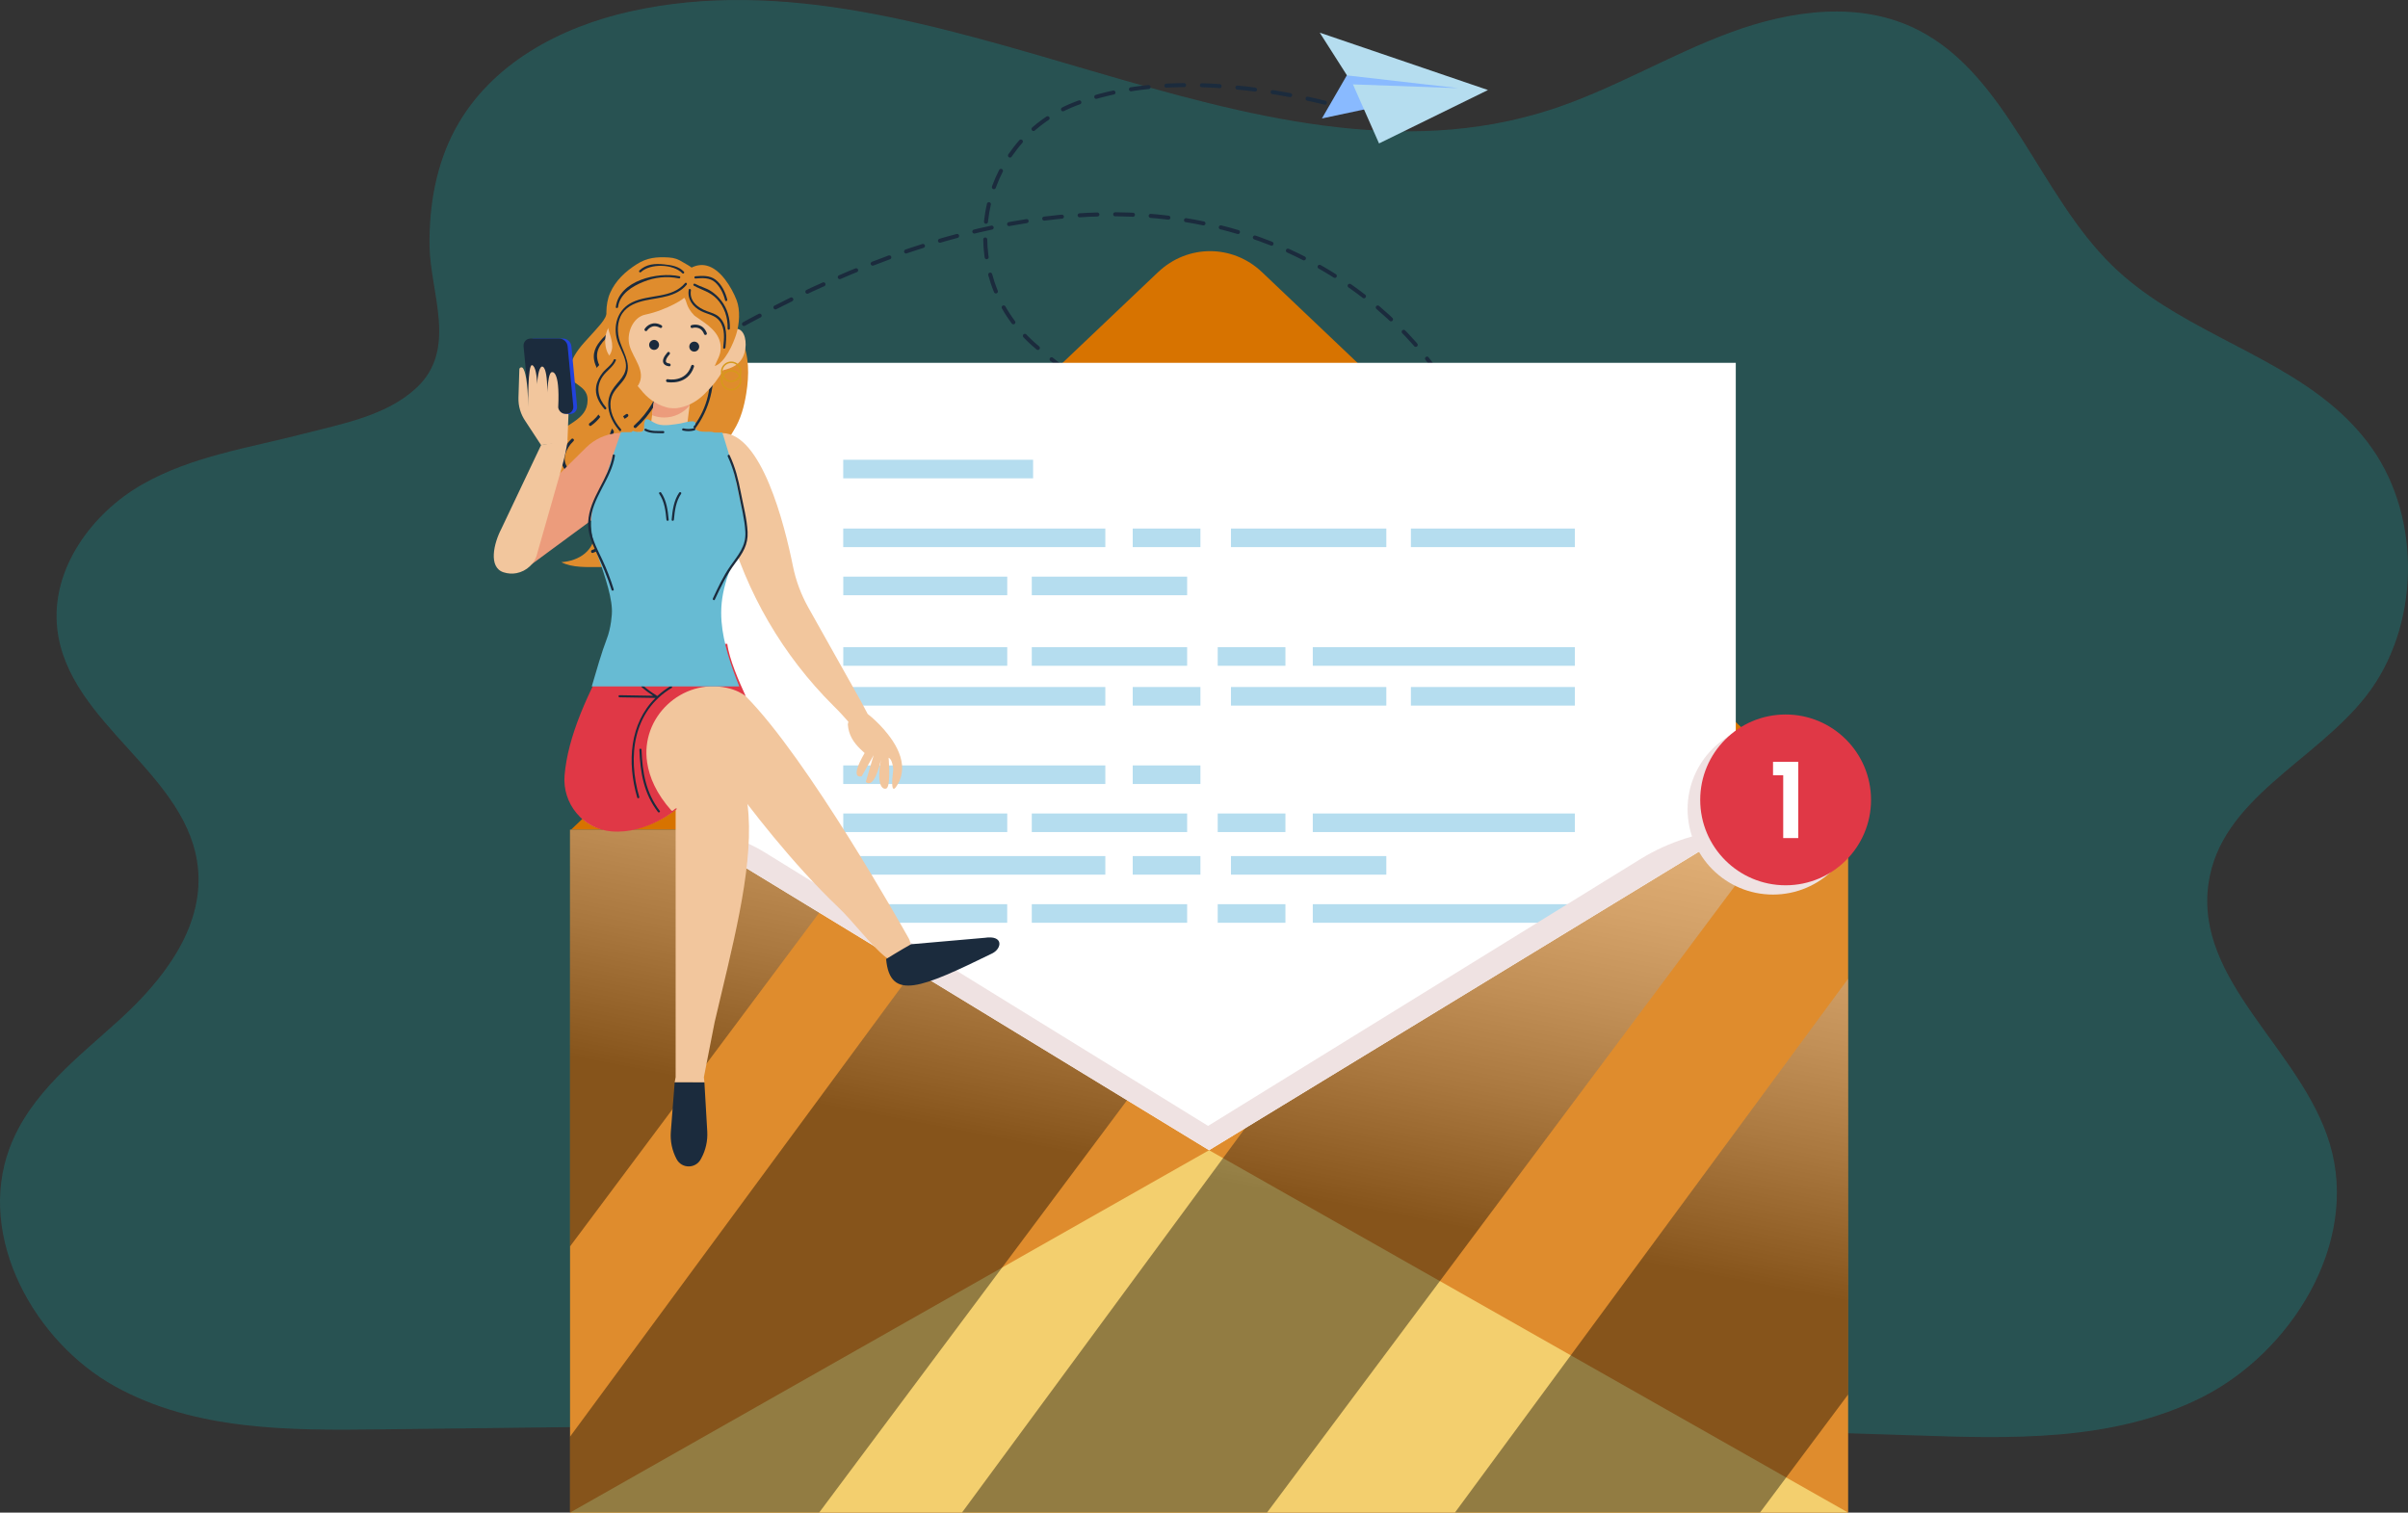 <?xml version="1.0" encoding="UTF-8"?> <svg xmlns="http://www.w3.org/2000/svg" xmlns:xlink="http://www.w3.org/1999/xlink" viewBox="0 0 598.58 376.05"><rect x="0" y="0" width="598.58" height="376.05" fill="#333333" stroke="none"/><defs><style> .cls-1 { fill: url(#linear-gradient-4); } .cls-2 { fill: url(#linear-gradient-3); } .cls-3 { fill: url(#linear-gradient-2); } .cls-4 { fill: url(#linear-gradient); } .cls-5 { isolation: isolate; } .cls-6 { fill: #d77300; } .cls-7 { stroke-dasharray: 4.42 4.42; } .cls-7, .cls-8, .cls-9 { fill: none; } .cls-7, .cls-9 { stroke: #1b2b3d; stroke-linecap: round; stroke-linejoin: round; } .cls-10 { fill: #fff; } .cls-11 { fill: #f3cf6e; } .cls-8 { stroke: #d6991b; stroke-miterlimit: 10; stroke-width: .37px; } .cls-12 { fill: #f2c69d; } .cls-13 { fill: #ec9c7c; } .cls-14 { opacity: .21; } .cls-15 { fill: #89baff; } .cls-16 { fill: #efe2e2; mix-blend-mode: multiply; } .cls-17 { fill: #b5ddef; } .cls-18 { fill: #67bbd3; } .cls-19 { fill: #e03846; } .cls-20 { fill: #1b2b3d; } .cls-21 { fill: #2242dd; } .cls-22 { fill: #df8c2d; } .cls-23 { fill: #0cc; } .cls-24 { mix-blend-mode: screen; opacity: .4; } </style><linearGradient id="linear-gradient" x1="364.13" y1="167.48" x2="320.09" y2="397.11" gradientUnits="userSpaceOnUse"><stop offset="0" stop-color="#fff"></stop><stop offset=".05" stop-color="#f7f7f7"></stop><stop offset=".13" stop-color="#e3e3e3"></stop><stop offset=".22" stop-color="#c2c2c2"></stop><stop offset=".32" stop-color="#949494"></stop><stop offset=".43" stop-color="#5a5a5a"></stop><stop offset=".55" stop-color="#131313"></stop><stop offset=".58" stop-color="#000"></stop></linearGradient><linearGradient id="linear-gradient-2" x1="444.75" y1="182.94" x2="400.71" y2="412.57" xlink:href="#linear-gradient"></linearGradient><linearGradient id="linear-gradient-3" x1="261.7" y1="147.83" x2="217.67" y2="377.46" xlink:href="#linear-gradient"></linearGradient><linearGradient id="linear-gradient-4" x1="194.06" y1="134.86" x2="150.02" y2="364.49" xlink:href="#linear-gradient"></linearGradient></defs><g class="cls-5"><g id="Calque_2" data-name="Calque 2"><g id="BACKGROUND"><g class="cls-14"><path class="cls-23" d="M578.84,100.07c-16.24-13.16-38.39-19.05-53.76-34.02-18.16-17.69-26.04-47.2-48.2-58.55-14.46-7.41-31.73-4.99-46.89.63-15.16,5.62-29.27,14.21-44.63,19.17C311.09,51.29,232.55-14.15,156.6,2.86c-17.22,3.86-34.54,12.87-43.37,29.13-4.79,8.82-6.59,19.04-6.45,29.15.16,11.71,7.02,25.63-3.2,35.23-7.48,7.03-18.65,9.01-28.01,11.44-13.64,3.55-27.9,5.58-40.27,12.66-12.38,7.08-22.74,20.96-21.06,35.86,2.7,23.86,32.96,35.99,35.01,59.92,1.26,14.64-8.84,27.49-19.3,37.05-10.46,9.55-22.49,18.5-27.58,32.17-8.28,22.24,6.31,48.16,26.19,59.18,19.89,11.02,43.33,10.99,65.73,10.71,126.94-1.57,253.93-2.95,380.82,1.46,24.44.85,49.97,1.7,72.12-9.38,22.15-11.08,39.38-38.22,31.9-63.1-7.06-23.49-33.65-40.34-30.14-64.72,3.04-21.08,26.38-30.21,39.18-46.58,13.33-17.05,13.93-44.02,1.37-61.72-3.09-4.35-6.72-8.02-10.7-11.25Z"></path></g></g><g id="OBJECTS"><g><g><path class="cls-9" d="M335.71,27.29s-.74-.24-2.1-.63"></path><path class="cls-7" d="M329.34,25.53c-12.32-3.06-40.15-8.25-62.07.3-24.66,9.61-30.14,42.17-10.36,59.74,13.74,12.21,35.84,25.22,68.87,27.67,0,0,31.25,2.23,32.47-14.28.23-3.09-.79-6.15-2.63-8.64-10.47-14.19-63.37-73.09-180-4.49"></path><path class="cls-9" d="M173.72,86.96c-.62.37-1.25.75-1.88,1.13"></path></g><g><polygon class="cls-15" points="334.91 18.53 328.6 29.45 364.12 21.9 334.91 18.53"></polygon><polyline class="cls-17" points="336.32 20.98 336.72 21.9 342.8 35.66 369.88 22.38 328.06 8.12 334.83 18.74 362.53 21.92"></polyline></g></g><g><path class="cls-6" d="M287.88,67.65l-145.95,138.63h317.72l-145.95-138.63c-7.31-6.95-18.49-6.95-25.81,0Z"></path><rect class="cls-22" x="141.7" y="206.28" width="317.71" height="169.77"></rect><polygon class="cls-11" points="300.55 285.95 141.69 376.05 459.41 376.05 300.55 285.95"></polygon><g class="cls-24"><polygon class="cls-4" points="441.7 206.28 314.95 376.05 239.12 376.05 364.15 206.28 441.7 206.28"></polygon><polygon class="cls-3" points="459.41 243.32 459.41 346.69 437.49 376.05 361.66 376.05 459.41 243.32"></polygon><polygon class="cls-2" points="330.36 206.28 203.62 376.05 141.7 376.05 141.7 357.17 252.83 206.28 330.36 206.28"></polygon><polygon class="cls-1" points="219.04 206.28 141.7 309.87 141.7 206.28 219.04 206.28"></polygon></g><g><polygon class="cls-10" points="431.48 90.2 431.48 206.15 300.55 285.95 207.79 229.41 200.21 224.79 188.17 217.45 184.62 215.29 169.63 206.15 169.63 90.2 431.48 90.2"></polygon><g><g><g><rect class="cls-17" x="209.61" y="170.8" width="65.15" height="4.62"></rect><rect class="cls-17" x="281.57" y="170.8" width="16.83" height="4.62"></rect><rect class="cls-17" x="350.72" y="170.8" width="40.76" height="4.62"></rect><rect class="cls-17" x="305.99" y="170.8" width="38.62" height="4.62"></rect></g><g><rect class="cls-17" x="326.33" y="160.9" width="65.15" height="4.62" transform="translate(717.81 326.42) rotate(180)"></rect><rect class="cls-17" x="302.69" y="160.9" width="16.83" height="4.62" transform="translate(622.22 326.42) rotate(180)"></rect><rect class="cls-17" x="209.61" y="160.9" width="40.76" height="4.62" transform="translate(459.99 326.42) rotate(180)"></rect><rect class="cls-17" x="256.48" y="160.9" width="38.62" height="4.62" transform="translate(551.58 326.42) rotate(180)"></rect></g><g><rect class="cls-17" x="209.61" y="190.29" width="65.15" height="4.62"></rect><rect class="cls-17" x="281.57" y="190.29" width="16.83" height="4.62"></rect></g><g><rect class="cls-17" x="326.33" y="202.25" width="65.15" height="4.62" transform="translate(717.81 409.11) rotate(180)"></rect><rect class="cls-17" x="302.69" y="202.25" width="16.83" height="4.62" transform="translate(622.22 409.11) rotate(180)"></rect><rect class="cls-17" x="209.61" y="202.25" width="40.76" height="4.62" transform="translate(459.99 409.11) rotate(180)"></rect><rect class="cls-17" x="256.48" y="202.25" width="38.62" height="4.62" transform="translate(551.58 409.11) rotate(180)"></rect></g><g><polygon class="cls-17" points="274.76 212.83 274.76 217.45 209.61 217.45 209.61 215.29 209.61 212.83 274.76 212.83"></polygon><rect class="cls-17" x="281.57" y="212.83" width="16.83" height="4.62"></rect><rect class="cls-17" x="305.99" y="212.83" width="38.62" height="4.62"></rect></g><g><rect class="cls-17" x="326.33" y="224.79" width="65.15" height="4.62" transform="translate(717.81 454.2) rotate(180)"></rect><rect class="cls-17" x="302.69" y="224.79" width="16.83" height="4.62" transform="translate(622.22 454.2) rotate(180)"></rect><rect class="cls-17" x="210.28" y="224.79" width="40.09" height="4.62"></rect><rect class="cls-17" x="256.48" y="224.79" width="38.62" height="4.62" transform="translate(551.58 454.2) rotate(180)"></rect></g></g><g><rect class="cls-17" x="209.61" y="114.3" width="47.2" height="4.62"></rect><g><rect class="cls-17" x="209.61" y="131.4" width="65.15" height="4.62"></rect><rect class="cls-17" x="281.57" y="131.4" width="16.83" height="4.62"></rect><rect class="cls-17" x="350.72" y="131.4" width="40.76" height="4.62"></rect><rect class="cls-17" x="305.99" y="131.4" width="38.62" height="4.62"></rect></g><g><rect class="cls-17" x="209.61" y="143.36" width="40.76" height="4.62" transform="translate(459.99 291.34) rotate(180)"></rect><rect class="cls-17" x="256.48" y="143.36" width="38.62" height="4.62" transform="translate(551.58 291.34) rotate(180)"></rect></g></g></g><path class="cls-16" d="M169.63,206.15h0c7.27,0,14.41,2.02,20.6,5.84l110.08,67.92,107.39-66.29c7.18-4.43,15.36-7,23.78-7.47h0l-130.93,79.8-130.92-79.8Z"></path></g></g><g><circle class="cls-16" cx="440.73" cy="201.17" r="21.23"></circle><circle class="cls-19" cx="443.87" cy="198.86" r="21.23"></circle><path class="cls-10" d="M443.26,192.74h-2.52v-3.35h6.27v18.96h-3.74v-15.6Z"></path></g><g><path class="cls-12" d="M224.54,237.66l-1.1.55c-1.1.55-2.43.43-3.39-.35-3.59-2.89-8.15-8.95-11.54-12.17-11.84-11.25-22.6-25.48-26.89-31.38-1.08-1.48-3.19-1.74-4.6-.56l-8.16,6.83c-.29.26-.61.5-.92.72-3.97,3.05-8.73,5-13.75,5.22-6.89.31-10.31-2.9-11.93-6.8-2.56-6.1.02-13.16,5.57-16.76,12.85-8.33,21.49-11.64,26.71-12.92,3.9-.97,7.98.2,10.83,3.05,15.4,15.45,39.28,57.99,40.35,59.89.03.05.05.08.08.13,0,0,0,0,0,.02,1.01,1.59.42,3.7-1.26,4.54Z"></path><g><path class="cls-12" d="M177.65,254.09l-2.68,13.71.13,1.29h-7.39l.24-1.29v-72.4c0-.35.02-.68.07-1.01.11-.83.4-2.44,1.07-4.17,2.24-5.86,10.09-6.43,13.29-1.03,2.22,3.75,3.35,8.29,3.69,13.42v.02c.97,14.37-4.17,33.25-8.42,51.47Z"></path><path class="cls-19" d="M151.96,206.69c8.95.76,16.33-5.6,16.33-5.6-.49-.49-.98.88-1.42.39-3.71-4.17-5.44-8.22-6-11.9-1.73-11.27,8.63-21,19.78-18.58,2.36.51,3.9,1.43,4.72,2.07-1.61-3.52-4.11-9.17-4.58-13l-28.14.56s-.03.05-.03.07c-6.61,11.54-11.48,22.48-12.28,32.06-.59,7.03,4.6,13.34,11.62,13.93Z"></path><path class="cls-20" d="M166.68,170.58c-1.21.73-2.3,1.54-3.26,2.43-.01,0-.02-.02-.03-.02-.05,0-.1,0-.15,0-.02-.05-.04-.1-.09-.13-1.18-.7-2.27-1.51-3.29-2.42-.25-.23-.63.15-.37.37.9.8,1.87,1.51,2.88,2.16-2.79-.05-5.58-.09-8.37-.14-.34,0-.34.52,0,.53,2.98.05,5.95.1,8.93.15-6.39,6.32-7.1,15.97-4.53,24.76.1.33.61.19.51-.14-2.93-10.04-1.59-21.31,8.05-27.1.29-.18.03-.63-.27-.46Z"></path><path class="cls-20" d="M164,201.6c-3.49-4.58-4.31-9.6-4.53-15.22-.01-.34-.54-.34-.53,0,.23,5.72,1.06,10.83,4.61,15.49.2.27.66,0,.46-.27Z"></path><path class="cls-20" d="M168.2,288.19h0c-1.13-2.11-1.63-4.49-1.44-6.87l.95-12.23h7.39l.71,12.2c.13,2.31-.37,4.61-1.47,6.64l-.14.26c-1.29,2.39-4.72,2.39-6,0Z"></path><path class="cls-20" d="M185.35,173.02c-.02-.07-.07-.21-.16-.4l.16.4Z"></path><path class="cls-20" d="M220.27,238.43c.95,10.62,8.9,7.13,26.39-1.41,2.42-1.21,2.88-4.6-1.89-3.87l-18.3,1.6c-2.27,1.26-6.21,3.68-6.21,3.68Z"></path><g><path class="cls-22" d="M151,76.51c.22,2.26-1.82,4.21-3.16,5.76-1.79,2.06-3.7,3.8-5.07,6.2-1.16,2.04-2,5.08.08,6.6,1.81,1.33,3.24,2.06,3.21,4.48-.03,2.49-1.38,3.9-3.37,5.29-2.15,1.51-3.9,2.17-5.14,4.71-.98,2-1.66,5.06-.96,7.24.89,2.78,3.32,4.13,5.54,5.65,3.41,2.34,5.71,5.09,5.78,9.47.08,4.95-3.97,7.55-8.37,7.85,2.66,1.43,6.55,1.21,9.48,1.22,3.75,0,6.8-1.21,9.53-3.71,1.72-1.57,2.76-4.11,4.08-6.04.96-1.4,1.82-3.15,3.67-3.25,3.04-.15,5.2,2.84,7.83-.12,1.85-2.08,2.12-4.7,1.86-7.4-.15-1.57-1.64-4.48-.63-5.85.99-1.34,3.07-2.17,4.25-3.44,1.18-1.27,1.91-2.74,2.81-4.2,1.74-2.81,2.57-5.94,3.09-9.18.72-4.48.79-9.37-1.23-13.52-.93-1.91-1.96-3.83-3.35-5.48-.92-1.09-2.94-3.91-4.44-4.14"></path><path class="cls-12" d="M224.23,190.24c-.24-2.83-1.81-5.56-3.56-7.75-.67-.86-1.37-1.64-2.02-2.31-1.44-1.48-2.66-2.46-2.97-2.69l-1.63-3.08-13.1-23.34c-1.81-3.22-3.11-6.7-3.84-10.32-2.1-10.4-7.78-32.96-17.53-33.08-4.13-.05-4.68,7.29-2.91,10.33,1.1,1.91,2.65,6.83,4.17,12.34,4.71,17.07,13.77,32.62,26.32,45.11.85.85,1.54,1.55,2.01,2.07,1.05,1.19,1.71,1.91,1.72,1.91l-.14.66c.2,2.64,1.38,4.42,3.1,6.12.31.32.66.64,1.03.96,0,0,.04,0,.06.02-4.03,6.96-.73,5.78-.73,5.78l2.96-5.22-1.96,6.65c2.03,1.71,3.44-3.96,3.77-5.5-1.39,7.5,1.08,7.56,1.54,6.97.52-.68.57-3.05.51-4.95-.04-1.4-.14-2.54-.14-2.54.71.3.99,1.57,1.1,2.33.05.35.06.59.06.59-.92,7.2.8,4.17.8,4.17,1.15-1.73,1.51-3.51,1.37-5.25Z"></path><g><path class="cls-20" d="M154.36,78.81c-1.95,4.1-8.35,6.37-6.38,11.79.86,2.37,2.58,4.23,2.67,6.88.1,3.08-1.62,5.98-4.09,7.72-.39.27-.02.92.37.64,3.62-2.55,5.56-7.29,3.75-11.52-1.23-2.86-3.47-5.28-1.48-8.43,1.61-2.55,4.47-3.92,5.8-6.71.2-.43-.44-.81-.64-.37Z"></path><path class="cls-20" d="M146.19,121.9c-1.59-1.51-3.11-3.09-4.49-4.79-1.05-1.29-1.64-2.46-1.18-4.15.35-1.29,1.08-2.38,2.04-3.3.35-.33-.18-.86-.52-.52-1.55,1.48-2.95,3.95-2.36,6.18.31,1.18,1.39,2.21,2.16,3.11,1.2,1.4,2.48,2.72,3.82,3.99.35.33.87-.2.52-.52Z"></path><path class="cls-20" d="M152.06,127.47c-.4-2.48-1.26-4.9-2.45-7.11-1.23-2.28-3.52-4.32-3.91-6.95-.07-.47-.79-.27-.72.2.27,1.79,1.33,3.07,2.35,4.51,1.3,1.82,2.35,3.8,3.09,5.91,1.48,4.26,2.12,10.92-3.24,12.7-.45.15-.26.87.2.72,4.23-1.4,5.33-5.99,4.69-9.98Z"></path><path class="cls-20" d="M155.66,102.95c-1.87,1.27-3.69,2.89-4.07,5.23-.43,2.62.99,4.98,2.32,7.11.25.4.9.03.64-.37-1.19-1.9-2.47-3.93-2.25-6.26.22-2.28,1.94-3.84,3.73-5.06.39-.27.02-.91-.37-.64Z"></path><path class="cls-20" d="M171.25,113.92c-.17-.44-.89-.25-.72.2,1.07,2.8,2.51,7.08-.62,9.17-2.01,1.34-4.48-.42-6.61.72-3.81,2.03-6.47,6.73-7.73,10.69-.15.46.57.65.72.2.94-2.96,2.48-5.67,4.63-7.93,1.19-1.25,2.59-2.7,4.43-2.7,1.16,0,2.29.45,3.46.24,5.1-.9,3.68-7.33,2.44-10.59Z"></path><path class="cls-20" d="M172.98,80.64c-.3-.37-.83.16-.52.53,3.8,4.6,4.85,11.63,3.5,17.32-1.27,5.33-4.67,9.93-9.37,12.74-.41.24-.04.89.37.64,10.36-6.18,13.98-21.59,6.02-31.23Z"></path><path class="cls-20" d="M164.52,80.18c-.17-.44-.88-.25-.72.2,3.37,9,.96,18.97-6.17,25.41-.36.32.17.84.52.53,7.31-6.59,9.82-16.9,6.37-26.13Z"></path><path class="cls-20" d="M161.75,108.67c-2.37,2.22-4.91,5.74-4.29,9.18.4,2.26,1.27,4.06.87,6.44-.4,2.34-1.58,4.38-3.33,5.95-.36.32.17.84.53.53,2.56-2.29,3.97-5.67,3.64-9.11-.21-2.16-1.44-4.05-.86-6.27.63-2.39,2.2-4.52,3.98-6.19.35-.33-.18-.85-.52-.53Z"></path></g></g><path class="cls-12" d="M175.93,107.54c0,19.32-10.2,18.12-10.2,18.12-10.64-1.28-7.62-16.7-7.28-18.22.77,0,1.53,0,2.2-.02,1.1,0,.98-.81,1.14-1.86l.31-2.34.99-7.39,8.9.33-.58,4.7-.66,5.31c-.06.67,1.42,1.25,2.08,1.37h3.12Z"></path><path class="cls-13" d="M171.98,96.16l-.58,4.7c-1.56,1.81-3.8,2.94-6.3,2.94-1.06,0-2.08-.2-3.01-.58l.99-7.39,8.9.33Z"></path><g><path class="cls-12" d="M152.95,80.44c.6-.03,1.28.23,1.93.65,1.06-4.01,3.37-8.22,6.13-11.07,1.17-1.42,2.47-2.33,3.88-2.84.76-.33,1.53-.54,2.28-.58.52-.02,1.03-.02,1.54.01.51.01,1.02.05,1.53.12.75.1,1.5.38,2.23.77,1.35.64,2.58,1.65,3.62,3.17,2.5,3.08,4.44,7.47,5.15,11.56.69-.37,1.38-.56,1.98-.48,2.01.26,2.53,3.48,1.87,5.88-.84,3.04-3.19,3.9-5.37,4.42-1.07,1.99-2.55,3.92-4.23,5.51-1.77,1.91-4,3.29-6.5,3.78-.07.02-.15.03-.22.04-.15.03-.29.06-.43.08-.1.01-.2,0-.3.02-.08,0-.17,0-.25.01-.19,0-.38.01-.58,0-.19,0-.38-.03-.58-.05-.08-.01-.17-.02-.25-.03-.1-.02-.2-.02-.3-.04-.14-.03-.28-.08-.43-.12-.07-.02-.14-.04-.22-.06-2.45-.71-4.56-2.27-6.16-4.33-1.54-1.73-2.84-3.78-3.74-5.85-2.12-.7-4.4-1.77-4.97-4.86-.45-2.44.35-5.61,2.37-5.7Z"></path><g><path class="cls-20" d="M168.73,94.85c1.43-.38,3.02-1.35,3.78-3.67.06-.19-.04-.4-.23-.46-.19-.06-.39.04-.46.23-1.35,4.14-5.64,3.36-5.82,3.33-.2-.04-.39.09-.43.29-.04.2.09.39.29.43.03,0,1.37.25,2.88-.15Z"></path><path class="cls-20" d="M173.8,86.31c-.08.68-.68,1.17-1.36,1.1-.68-.08-1.16-.69-1.09-1.37.08-.68.68-1.17,1.36-1.1.68.08,1.16.69,1.09,1.37Z"></path><path class="cls-20" d="M163.82,85.88c-.08.68-.68,1.17-1.36,1.1-.68-.08-1.16-.69-1.09-1.37.08-.68.69-1.17,1.36-1.1.68.08,1.16.69,1.09,1.37Z"></path><path class="cls-20" d="M175.44,83.27s.03,0,.04-.01c.19-.07.28-.28.21-.47-.86-2.24-2.85-2.24-3.79-1.95-.19.06-.29.27-.23.46.06.19.24.3.46.23.07-.02,2.06-.63,2.88,1.51.07.18.26.27.43.22Z"></path><path class="cls-20" d="M164.54,81.39s.01-.02.02-.03c.1-.17.04-.4-.14-.5-2.09-1.18-3.63.08-4.16.9-.11.17-.06.39.11.5.17.11.38.08.5-.11.04-.06,1.19-1.79,3.19-.66.16.09.37.05.48-.1Z"></path><path class="cls-20" d="M166.34,91.08c.19,0,.36-.14.37-.34,0-.19-.14-.36-.33-.37,0,0-.68-.05-.83-.42-.07-.17-.13-.69.9-1.87.13-.15.11-.37-.03-.5-.15-.13-.37-.11-.5.03-.96,1.1-1.3,1.96-1.02,2.61.33.78,1.4.84,1.45.84h0Z"></path></g></g><g><path class="cls-8" d="M184.13,92.43c0,1.31-1.06,2.37-2.37,2.37s-2.37-1.06-2.37-2.37,1.06-2.37,2.37-2.37,2.37,1.06,2.37,2.37Z"></path><path class="cls-8" d="M184.13,94.53c0,1.31-1.06,2.37-2.37,2.37s-2.37-1.06-2.37-2.37,1.06-2.37,2.37-2.37,2.37,1.06,2.37,2.37Z"></path></g><g><path class="cls-8" d="M155.9,92.43c0,1.31-1.06,2.37-2.37,2.37s-2.37-1.06-2.37-2.37,1.06-2.37,2.37-2.37,2.37,1.06,2.37,2.37Z"></path><path class="cls-8" d="M155.9,94.53c0,1.31-1.06,2.37-2.37,2.37s-2.37-1.06-2.37-2.37,1.06-2.37,2.37-2.37,2.37,1.06,2.37,2.37Z"></path></g><g><path class="cls-22" d="M183.1,74.61c-1.22-3.13-3.96-7.74-7.47-8.58-1.29-.31-2.58-.08-3.71.49-.65-.51-1.43-.88-2.12-1.31-1.2-.76-2.13-1.11-3.57-1.2-3.01-.18-5.38.04-7.95,1.68-2.8,1.79-5.23,4.01-6.61,7.12-1.26,2.85-1.16,6.8-.23,9.73.83,2.62,1.44,4.79-.85,6.8-1.13.99-2.24,1.75-2.92,3.13-.77,1.55-1.07,3.22-1.05,4.93.04,3.88,2.6,6.48,5.25,8.9,1.22,1.11,1.49,2.6.7,4.1-.51.96-1.41,1.78-2.53,1.86,2.16,0,4.76-.16,6.42-1.66,2.28-2.05,1.23-4.06-.74-6.01-1.51-1.49-1.91-3.7-.76-5.62.9-1.5,2.83-1.7,3.75-3.29,1.96-3.4-1.31-6.58-2.2-9.7-.88-3.05.78-7.1,3.86-7.75,5.58-1.17,10.18-4.26,9.66-4.26.83.85.33,2.17,2.58,4.48.15.11.3.22.46.33,2.73,1.88,6.01,3.87,6.09,7.59.04,1.9-.86,3.01-1.49,4.63,2.51-.76,4.6-5.51,5.35-7.91.78-2.5,1.05-5.99.08-8.49Z"></path><g><path class="cls-20" d="M170.31,70.37c-3.32,3.93-8.91,2.71-13.16,4.79-3.37,1.65-4.65,5.17-3.9,8.77.45,2.15,1.88,3.96,2.27,6.13.58,3.31-1.96,4.58-3.4,7.02-1.98,3.36-.5,7.29,1.84,10,.23.27.63-.12.39-.39-1.74-2.02-3-4.61-2.49-7.33.4-2.11,1.91-3.21,3.1-4.82,2.45-3.32.26-6.29-.86-9.58-.77-2.25-.76-5.08.62-7.09,1.33-1.93,3.62-2.75,5.82-3.21,3.62-.76,7.58-.84,10.15-3.88.23-.27-.16-.67-.39-.39Z"></path><path class="cls-20" d="M168.9,68.68c-5.38-1.16-15.01,1.04-15.82,7.65-.04.35.51.35.56,0,.4-3.25,3.52-5.16,6.3-6.27,2.82-1.14,5.83-1.48,8.82-.84.35.08.5-.46.15-.54Z"></path><path class="cls-20" d="M170.01,67.54c-1.31-1.37-3.15-1.63-4.96-1.82-2.25-.23-4.4-.08-6.11,1.53-.26.25.13.64.39.39,2.31-2.18,8.03-2.06,10.28.29.25.26.64-.13.39-.39Z"></path><path class="cls-20" d="M178.8,78.85c-.87-.83-1.96-1.08-3.06-1.49-2.25-.83-4.44-2.47-3.99-5.18.06-.35-.48-.5-.54-.15-.39,2.36,1.01,4.25,3.06,5.3,1.6.82,3.49.96,4.62,2.49,1.4,1.9,1.13,4.39.88,6.59-.04.36.52.35.56,0,.28-2.57.52-5.61-1.53-7.57Z"></path><path class="cls-20" d="M179.3,74.76c-.69-.9-1.52-1.68-2.46-2.32-1.28-.87-2.73-1.15-4.07-1.89-.31-.17-.6.31-.28.48,2.03,1.11,4.03,1.52,5.7,3.27,1.91,2.01,2.76,4.67,2.68,7.4-.01.36.55.36.56,0,.07-2.51-.59-4.94-2.13-6.95Z"></path><path class="cls-20" d="M180.79,74.5c-.46-1.82-1.39-3.8-2.92-4.97-1.43-1.09-3.29-.99-4.99-.85-.35.03-.36.59,0,.56,1.68-.14,3.56-.27,4.9.95,1.28,1.16,2.06,2.82,2.47,4.46.09.35.62.2.54-.15Z"></path><path class="cls-20" d="M152.57,89.47c-.54,1.31-1.91,2.1-2.77,3.19-.77.98-1.37,2.11-1.59,3.35-.38,2.2.66,4.07,2.05,5.69.23.27.63-.12.39-.39-1.96-2.29-2.65-5.01-.88-7.67.98-1.47,2.64-2.38,3.32-4.02.14-.33-.4-.47-.54-.15Z"></path></g></g><g><path class="cls-21" d="M141.71,102.91h-7.1c-1.06,0-2.01-.85-2.11-1.91l-1.41-14.9c-.1-1.06.68-1.93,1.74-1.93h7.1c1.06,0,2.01.85,2.11,1.91l1.41,14.9c.1,1.06-.68,1.93-1.74,1.93Z"></path><path class="cls-20" d="M140.77,102.91h-7.1c-1.06,0-2.01-.85-2.11-1.91l-1.41-14.9c-.1-1.06.68-1.93,1.74-1.93h7.1c1.06,0,2.01.85,2.11,1.91l1.41,14.9c.1,1.06-.68,1.93-1.74,1.93Z"></path></g><g><path class="cls-13" d="M128.85,127.94l16.83-16.67c2.08-2.06,4.81-3.33,7.73-3.59l1.8-.16v15.78l-23.94,17.63-2.41-12.99Z"></path><path class="cls-12" d="M125.17,142.28c1.08.35,2.18.41,3.22.21,2.49-.47,4.61-2.37,5.19-5.03l6.1-21.36c.63-2.2,1.11-4.43,1.44-6.68l-6.62,1.24-9.88,20.82c-1.87,3.58-3.29,9.55.55,10.8Z"></path><path class="cls-12" d="M129.1,91.82c.01-.47.62-.67.9-.29.55.74,1.18,3.05,1.32,9.6,0,0-.2-10.96,1.01-10.32,0,0,1.72.16,1.07,10.09,0,0-.26-9.02,1.26-9.75,0,0,1.82-.95,1.28,9.86,0,0-.03-8.18,1.18-8.47,0,0,2.13-1.03,1.64,8.76,0,0,0,0,0,.01.15.93.96,1.61,1.9,1.61h.66l-.27,6.92-6.55.81-3.88-5.92c-1.2-1.73-1.81-3.79-1.74-5.89l.22-7.02Z"></path></g><path class="cls-18" d="M181.87,140.59c1.76-2.5,3.47-4.43,3.54-8.1h0c.03-1.63-.26-3.59-1-6.1l-1.44-6.81c-.93-4.26-3.05-10.88-3.38-11.91-.03-.09-.04-.14-.04-.14h-6.73c-.08-.01-.17-.03-.27-.06-.1-.03-.21-.06-.32-.1-.34-.12-.71-.29-1-.49-.09-.07-.18-.14-.25-.21-.11-.11-9.28-.24-9.37.08-.11.41-.34.67-.96.67-.17,0-.34,0-.52,0-.53,0-1.1,0-1.68,0-1.88.01-3.76.03-4,.03h-.06s-.02.04-.03.09c-.03.05-.06.12-.09.23-.03.07-.06.15-.09.23-.48,1.48-2,5.58-3.44,10.13l-1.99,4.18c-.99,2.09-1.58,4.32-1.75,6.59h0c-.19,2.51.13,5.05.97,7.47,1.79,5.15,3.92,10.89,4.13,14.95.05.91-.03,2.05-.2,3.21-.22,1.54-.59,3.1-1.04,4.23-1.32,3.44-2.6,7.94-3.76,11.89h36.67c-2.04-5.08-3.98-10.71-4.41-16.11-.12-1.53-.12-3.09.04-4.67.31-3.13,1.27-6.31,2.46-9.28Z"></path><path class="cls-18" d="M177.87,107.82c-.44-.57-1.46-.48-2.13-.48-.85,0-1.68.02-2.45-.38-.3-.16-.86-.42-.88-.81-.03-.49.29-.26.4-.57.58-1.62-2.79-.43-3.68-.3-1.67.25-3.98.72-5.63.18-.69-.22-1.32-.6-1.93-.97-.92-.57-1.27-.26-1.44.86-.13.9.24,1.54-.69,2.03-.64.34-2.09-.26-2.09-.26-.68.33-.79,1.62-.99,2.31-.39,1.33-.76,2.66-.84,4.06-.26,4.27.28,10.72,4.23,13.21,4.25,2.67,10.03,2.34,13.36-1.59,3.37-3.98,5.09-8.91,5.09-14.09,0-.84.23-2.45-.33-3.18Z"></path><path class="cls-20" d="M149.7,139.12c-1.38-2.96-3.09-5.93-2.93-9.31.28-6.01,5.16-10.61,6.09-16.49.06-.35-.48-.5-.54-.15-.94,5.93-5.84,10.55-6.11,16.63-.12,2.68.9,5.16,2.03,7.54,1.44,3.05,2.77,6.08,3.78,9.31.11.34.64.2.54-.15-.79-2.53-1.73-4.99-2.86-7.39Z"></path><path class="cls-20" d="M185.84,132.25c-.17-3.3-1.08-6.62-1.69-9.85-.61-3.2-1.37-6.24-2.77-9.2-.15-.32-.63-.04-.48.28,1.38,2.92,2.11,5.91,2.71,9.06.6,3.18,1.5,6.47,1.67,9.7.19,3.64-1.84,5.76-3.77,8.54-1.74,2.49-3.02,5.26-4.3,8.01-.15.32.33.61.48.28,1.46-3.15,2.96-6.25,5.05-9.04,1.86-2.47,3.26-4.58,3.1-7.79Z"></path><path class="cls-20" d="M164.86,107.16c-1.41-.03-2.98.13-4.26-.55-.32-.17-.6.31-.28.48,1.39.73,3.02.59,4.54.62.36,0,.36-.55,0-.56Z"></path><path class="cls-20" d="M172.5,106.46c-.86.23-1.72.25-2.59.04-.35-.08-.5.45-.15.54.96.23,1.93.21,2.88-.04.35-.09.2-.63-.15-.54Z"></path><path class="cls-20" d="M164.35,122.48c-.2-.3-.68-.02-.48.28,1.31,1.93,1.58,4.18,1.79,6.45.03.35.59.36.56,0-.22-2.36-.51-4.73-1.87-6.74Z"></path><path class="cls-20" d="M168.83,122.48c.2-.3.68-.02.48.28-1.31,1.93-1.58,4.18-1.79,6.45-.03.35-.59.36-.56,0,.22-2.36.51-4.73,1.87-6.74Z"></path></g></g></g></g></g></svg> 